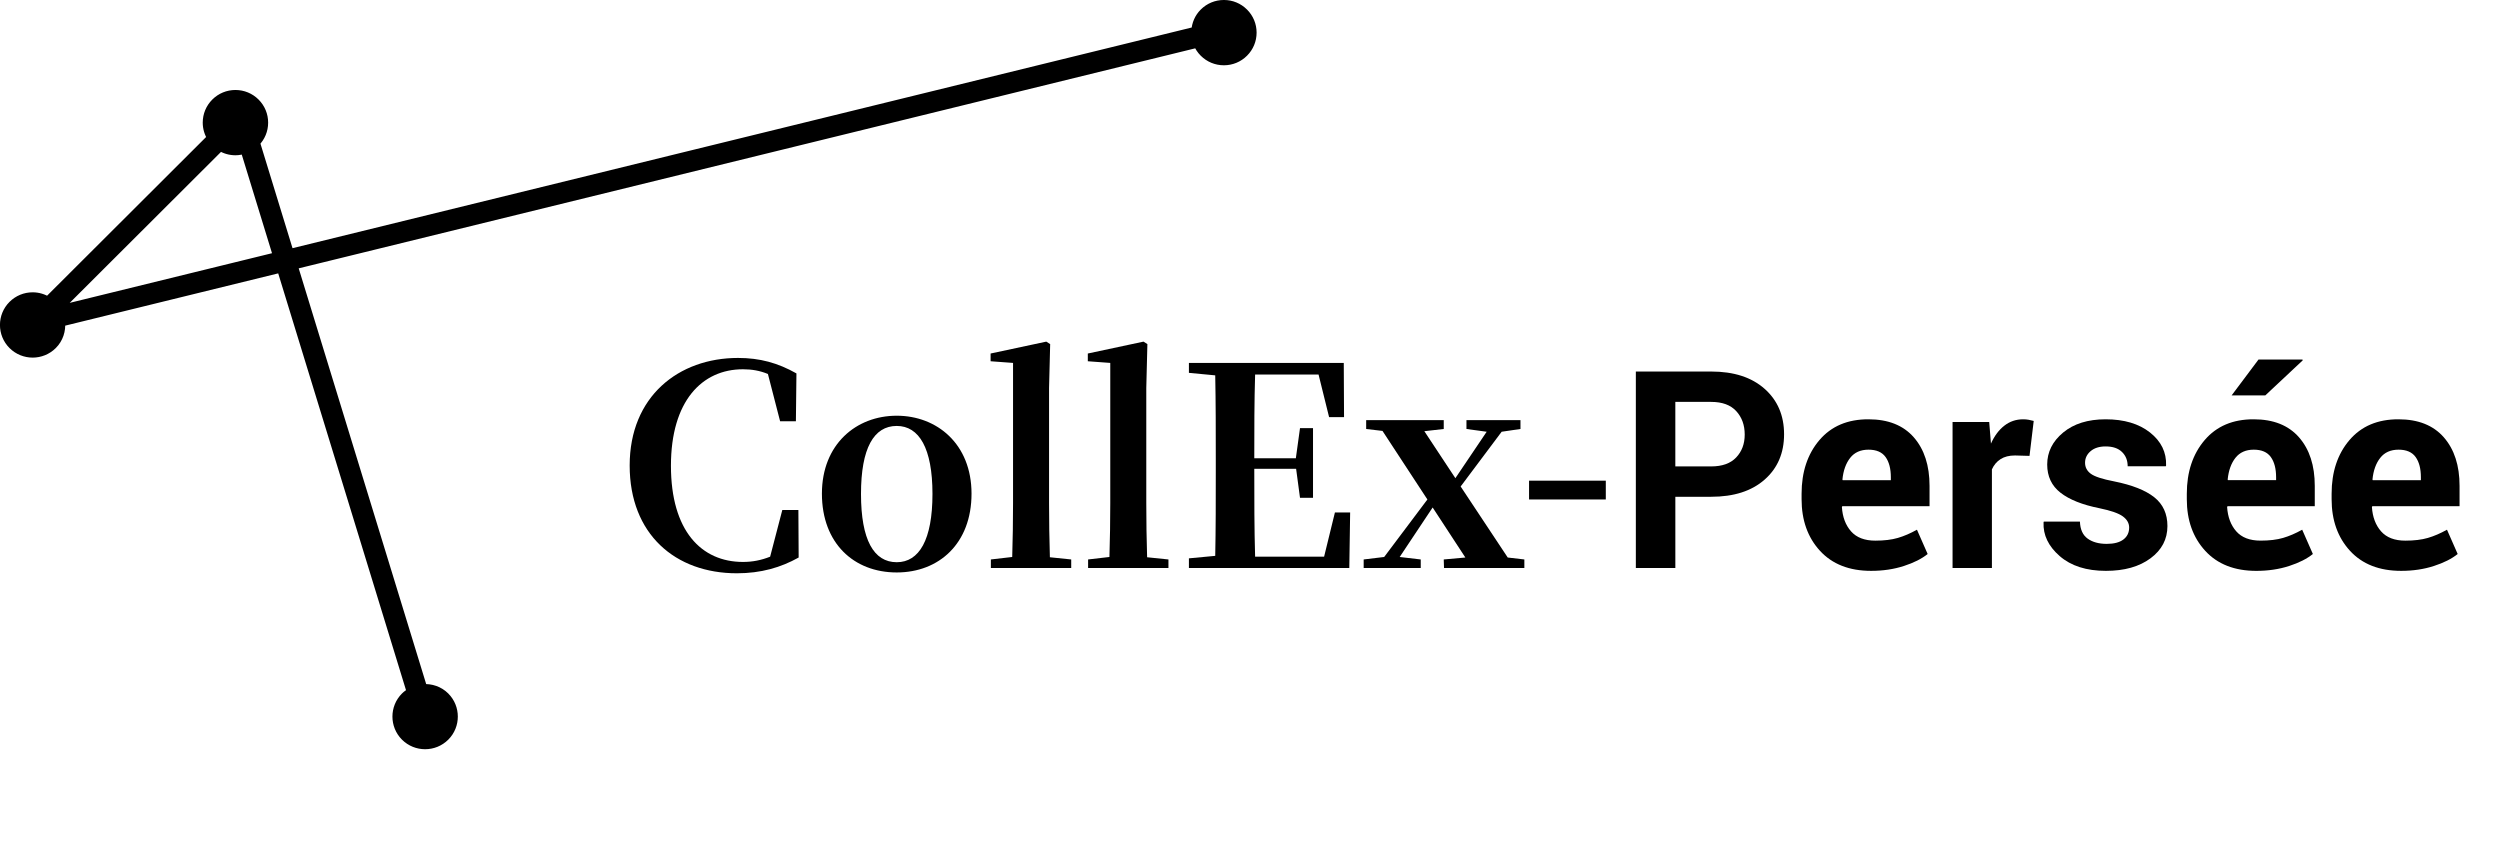 <svg width="175" height="60" viewBox="0 0 175 60" fill="none" xmlns="http://www.w3.org/2000/svg">
<g id="logo home">
<path id="Fill 1" fill-rule="evenodd" clip-rule="evenodd" d="M3.984 21.732C3.976 21.718 3.97 21.703 3.962 21.689L15.419 10.256C15.734 10.456 16.098 10.566 16.48 10.566C16.705 10.566 16.921 10.522 17.127 10.451L19.425 17.943L3.984 21.732ZM29.61 48.194L20.525 18.566L83.832 3.03C83.931 3.272 84.077 3.495 84.268 3.686C84.643 4.061 85.142 4.267 85.673 4.267C86.203 4.267 86.702 4.061 87.077 3.686C87.452 3.312 87.658 2.814 87.658 2.284C87.658 1.754 87.452 1.257 87.077 0.883C86.702 0.508 86.203 0.302 85.673 0.302C85.142 0.302 84.643 0.508 84.268 0.883C83.919 1.23 83.725 1.684 83.697 2.17L20.27 17.735L17.892 9.978C18.262 9.605 18.467 9.11 18.467 8.585C18.467 8.055 18.26 7.558 17.885 7.183C17.509 6.808 17.011 6.602 16.48 6.602C15.949 6.602 15.451 6.808 15.076 7.183C14.7 7.558 14.494 8.055 14.494 8.585C14.494 8.966 14.605 9.329 14.805 9.643L3.347 21.076C3.032 20.876 2.669 20.766 2.287 20.766C1.756 20.766 1.257 20.971 0.882 21.346C0.107 22.119 0.107 23.377 0.882 24.149C1.269 24.535 1.777 24.729 2.287 24.729C2.794 24.729 3.304 24.535 3.691 24.149C4.126 23.715 4.308 23.128 4.254 22.559L19.68 18.773L28.779 48.447C28.628 48.532 28.483 48.631 28.354 48.759C27.58 49.531 27.58 50.79 28.354 51.562C28.741 51.949 29.25 52.142 29.758 52.142C30.267 52.142 30.776 51.949 31.163 51.562C31.938 50.79 31.938 49.531 31.163 48.759C30.738 48.335 30.167 48.153 29.61 48.194Z" fill="black"/>
<path id="Stroke 3" d="M3.984 21.732L3.722 21.884L3.836 22.081L4.057 22.027L3.984 21.732ZM3.962 21.689L3.747 21.474L3.582 21.639L3.699 21.841L3.962 21.689ZM15.419 10.256L15.581 10L15.376 9.87L15.204 10.042L15.419 10.256ZM17.127 10.451L17.417 10.362L17.325 10.063L17.029 10.164L17.127 10.451ZM19.425 17.943L19.497 18.237L19.809 18.161L19.715 17.854L19.425 17.943ZM29.61 48.194L29.32 48.283L29.391 48.514L29.632 48.496L29.61 48.194ZM20.525 18.566L20.453 18.271L20.141 18.348L20.235 18.655L20.525 18.566ZM83.832 3.03L84.113 2.916L84.014 2.673L83.76 2.735L83.832 3.03ZM84.268 3.686L84.482 3.471L84.482 3.471L84.268 3.686ZM87.077 3.686L86.863 3.471L86.862 3.471L87.077 3.686ZM87.077 0.883L86.862 1.098L86.863 1.098L87.077 0.883ZM84.268 0.883L84.482 1.098L84.482 1.098L84.268 0.883ZM83.697 2.17L83.77 2.465L83.987 2.411L84 2.187L83.697 2.17ZM20.27 17.735L19.98 17.824L20.064 18.098L20.342 18.03L20.27 17.735ZM17.892 9.978L17.676 9.765L17.548 9.894L17.602 10.067L17.892 9.978ZM17.885 7.183L18.099 6.968L18.099 6.968L17.885 7.183ZM15.076 7.183L15.29 7.397L15.291 7.397L15.076 7.183ZM14.805 9.643L15.019 9.858L15.192 9.685L15.061 9.48L14.805 9.643ZM3.347 21.076L3.185 21.332L3.39 21.462L3.562 21.291L3.347 21.076ZM0.882 21.346L0.667 21.131L0.667 21.131L0.882 21.346ZM0.882 24.149L1.096 23.934L1.096 23.934L0.882 24.149ZM3.691 24.149L3.905 24.364L3.691 24.149ZM4.254 22.559L4.181 22.265L3.927 22.327L3.952 22.588L4.254 22.559ZM19.68 18.773L19.97 18.685L19.886 18.411L19.608 18.479L19.68 18.773ZM28.779 48.447L28.928 48.711L29.14 48.59L29.069 48.358L28.779 48.447ZM28.354 48.759L28.14 48.544L28.14 48.544L28.354 48.759ZM31.163 48.759L30.949 48.974L30.949 48.974L31.163 48.759ZM3.984 21.732L4.247 21.58C4.249 21.584 4.25 21.586 4.246 21.577C4.243 21.572 4.235 21.555 4.224 21.537L3.962 21.689L3.699 21.841C3.697 21.837 3.696 21.835 3.7 21.844C3.703 21.849 3.711 21.866 3.722 21.884L3.984 21.732ZM3.962 21.689L4.176 21.903L15.633 10.471L15.419 10.256L15.204 10.042L3.747 21.474L3.962 21.689ZM15.419 10.256L15.256 10.512C15.618 10.743 16.039 10.869 16.48 10.869V10.566V10.263C16.157 10.263 15.849 10.17 15.581 10L15.419 10.256ZM16.48 10.566V10.869C16.745 10.869 16.995 10.817 17.226 10.738L17.127 10.451L17.029 10.164C16.847 10.226 16.664 10.263 16.48 10.263V10.566ZM17.127 10.451L16.837 10.54L19.135 18.032L19.425 17.943L19.715 17.854L17.417 10.362L17.127 10.451ZM19.425 17.943L19.353 17.648L3.912 21.438L3.984 21.732L4.057 22.027L19.497 18.237L19.425 17.943ZM29.61 48.194L29.9 48.105L20.815 18.477L20.525 18.566L20.235 18.655L29.32 48.283L29.61 48.194ZM20.525 18.566L20.598 18.861L83.904 3.325L83.832 3.03L83.76 2.735L20.453 18.271L20.525 18.566ZM83.832 3.03L83.551 3.145C83.665 3.423 83.833 3.681 84.053 3.9L84.268 3.686L84.482 3.471C84.32 3.31 84.197 3.121 84.113 2.916L83.832 3.03ZM84.268 3.686L84.053 3.9C84.485 4.332 85.062 4.57 85.673 4.57V4.267V3.963C85.222 3.963 84.8 3.789 84.482 3.471L84.268 3.686ZM85.673 4.267V4.57C86.283 4.57 86.859 4.332 87.291 3.9L87.077 3.686L86.862 3.471C86.544 3.789 86.123 3.963 85.673 3.963V4.267ZM87.077 3.686L87.291 3.9C87.723 3.47 87.962 2.894 87.962 2.284H87.658H87.355C87.355 2.733 87.181 3.154 86.863 3.471L87.077 3.686ZM87.658 2.284H87.962C87.962 1.674 87.723 1.099 87.291 0.668L87.077 0.883L86.863 1.098C87.181 1.415 87.355 1.835 87.355 2.284H87.658ZM87.077 0.883L87.291 0.669C86.859 0.236 86.283 -0.001 85.673 -0.001V0.302V0.605C86.123 0.605 86.544 0.779 86.862 1.098L87.077 0.883ZM85.673 0.302V-0.001C85.062 -0.001 84.485 0.236 84.053 0.669L84.268 0.883L84.482 1.098C84.8 0.78 85.222 0.605 85.673 0.605V0.302ZM84.268 0.883L84.054 0.668C83.65 1.07 83.426 1.596 83.394 2.153L83.697 2.17L84 2.187C84.024 1.773 84.189 1.389 84.482 1.098L84.268 0.883ZM83.697 2.17L83.625 1.875L20.198 17.441L20.27 17.735L20.342 18.03L83.77 2.465L83.697 2.17ZM20.27 17.735L20.56 17.646L18.181 9.889L17.892 9.978L17.602 10.067L19.98 17.824L20.27 17.735ZM17.892 9.978L18.107 10.192C18.533 9.762 18.77 9.191 18.77 8.585H18.467H18.164C18.164 9.029 17.991 9.447 17.676 9.765L17.892 9.978ZM18.467 8.585H18.77C18.77 7.974 18.531 7.4 18.099 6.968L17.885 7.183L17.67 7.397C17.989 7.716 18.164 8.136 18.164 8.585H18.467ZM17.885 7.183L18.099 6.968C17.667 6.537 17.091 6.299 16.48 6.299V6.602V6.906C16.931 6.906 17.352 7.08 17.671 7.397L17.885 7.183ZM16.48 6.602V6.299C15.869 6.299 15.293 6.537 14.862 6.968L15.076 7.183L15.291 7.397C15.608 7.08 16.029 6.906 16.48 6.906V6.602ZM15.076 7.183L14.862 6.968C14.429 7.4 14.191 7.975 14.191 8.585H14.494H14.797C14.797 8.136 14.972 7.716 15.29 7.397L15.076 7.183ZM14.494 8.585H14.191C14.191 9.025 14.319 9.445 14.549 9.806L14.805 9.643L15.061 9.48C14.89 9.213 14.797 8.906 14.797 8.585H14.494ZM14.805 9.643L14.591 9.428L3.133 20.861L3.347 21.076L3.562 21.291L15.019 9.858L14.805 9.643ZM3.347 21.076L3.51 20.82C3.148 20.59 2.728 20.462 2.287 20.462V20.766V21.069C2.609 21.069 2.917 21.162 3.185 21.332L3.347 21.076ZM2.287 20.766V20.462C1.675 20.462 1.1 20.7 0.667 21.131L0.882 21.346L1.096 21.561C1.414 21.243 1.836 21.069 2.287 21.069V20.766ZM0.882 21.346L0.667 21.131C-0.226 22.023 -0.226 23.473 0.667 24.364L0.882 24.149L1.096 23.934C0.44 23.281 0.44 22.216 1.096 21.561L0.882 21.346ZM0.882 24.149L0.667 24.364C1.114 24.809 1.7 25.033 2.287 25.033V24.729V24.426C1.854 24.426 1.424 24.262 1.096 23.934L0.882 24.149ZM2.287 24.729V25.033C2.871 25.033 3.459 24.809 3.905 24.364L3.691 24.149L3.477 23.934C3.149 24.262 2.717 24.426 2.287 24.426V24.729ZM3.691 24.149L3.905 24.364C4.41 23.86 4.618 23.181 4.556 22.53L4.254 22.559L3.952 22.588C3.998 23.073 3.843 23.569 3.477 23.934L3.691 24.149ZM4.254 22.559L4.326 22.854L19.752 19.068L19.68 18.773L19.608 18.479L4.181 22.265L4.254 22.559ZM19.68 18.773L19.39 18.862L28.489 48.535L28.779 48.447L29.069 48.358L19.97 18.685L19.68 18.773ZM28.779 48.447L28.63 48.182C28.463 48.277 28.294 48.391 28.14 48.544L28.354 48.759L28.568 48.974C28.671 48.871 28.792 48.788 28.928 48.711L28.779 48.447ZM28.354 48.759L28.14 48.544C27.247 49.435 27.247 50.886 28.14 51.777L28.354 51.562L28.568 51.348C27.913 50.693 27.913 49.627 28.568 48.974L28.354 48.759ZM28.354 51.562L28.14 51.777C28.586 52.223 29.173 52.445 29.758 52.445V52.142V51.839C29.326 51.839 28.896 51.675 28.568 51.348L28.354 51.562ZM29.758 52.142V52.445C30.344 52.445 30.931 52.223 31.378 51.777L31.163 51.562L30.949 51.348C30.621 51.675 30.191 51.839 29.758 51.839V52.142ZM31.163 51.562L31.378 51.777C32.271 50.886 32.271 49.435 31.377 48.544L31.163 48.759L30.949 48.974C31.605 49.627 31.605 50.693 30.949 51.348L31.163 51.562ZM31.163 48.759L31.378 48.544C30.885 48.053 30.225 47.844 29.587 47.891L29.61 48.194L29.632 48.496C30.109 48.461 30.592 48.617 30.949 48.974L31.163 48.759Z" fill="black"/>
<path id="Fill 5" fill-rule="evenodd" clip-rule="evenodd" d="M55.906 39.026C54.666 39.723 53.269 40.13 51.582 40.13C47.277 40.13 44.077 37.401 44.077 32.584C44.077 27.745 47.509 25.056 51.66 25.056C53.191 25.056 54.452 25.404 55.751 26.139L55.713 29.487H54.607L53.754 26.178C53.191 25.946 52.628 25.849 52.008 25.849C49.138 25.849 46.966 28.075 46.966 32.602C46.966 37.169 49.1 39.336 52.008 39.336C52.668 39.336 53.269 39.221 53.909 38.969L54.762 35.699H55.887L55.906 39.026Z" fill="black"/>
<path id="Fill 7" fill-rule="evenodd" clip-rule="evenodd" d="M65.273 34.576C65.273 31.383 64.342 29.816 62.772 29.816C61.162 29.816 60.27 31.383 60.27 34.576C60.27 37.788 61.162 39.355 62.772 39.355C64.342 39.355 65.273 37.788 65.273 34.576ZM57.534 34.557C57.534 31.093 59.939 29.1 62.771 29.1C65.582 29.1 68.007 31.074 68.007 34.557C68.007 38.039 65.737 40.072 62.771 40.072C59.764 40.072 57.534 38.021 57.534 34.557Z" fill="black"/>
<path id="Fill 9" fill-rule="evenodd" clip-rule="evenodd" d="M74.985 39.162V39.762H69.361V39.162L70.855 38.989C70.894 37.769 70.913 36.434 70.913 35.215V25.404L69.342 25.288V24.746L73.24 23.914L73.512 24.088L73.434 27.165V35.215C73.434 36.434 73.454 37.769 73.492 39.008L74.985 39.162Z" fill="black"/>
<path id="Fill 11" fill-rule="evenodd" clip-rule="evenodd" d="M81.791 39.162V39.762H76.167V39.162L77.66 38.989C77.699 37.769 77.719 36.434 77.719 35.215V25.404L76.147 25.288V24.746L80.046 23.914L80.317 24.088L80.24 27.165V35.215C80.24 36.434 80.259 37.769 80.298 39.008L81.791 39.162Z" fill="black"/>
<path id="Fill 13" fill-rule="evenodd" clip-rule="evenodd" d="M94.51 35.873L94.451 39.762H83.224V39.084L85.066 38.91C85.105 36.995 85.105 35.041 85.105 33.067V32.118C85.105 30.183 85.105 28.229 85.066 26.275L83.224 26.1V25.404H94.064L94.083 29.197H93.036L92.299 26.217H87.858C87.8 28.113 87.8 30.047 87.8 32.079H90.709L91 29.97H91.911V34.847H91L90.728 32.815H87.8C87.8 35.002 87.8 36.995 87.858 38.968H92.687L93.444 35.873H94.51Z" fill="black"/>
<path id="Fill 15" fill-rule="evenodd" clip-rule="evenodd" d="M106.705 39.162V39.762H101.081L101.062 39.162L102.575 39.026L100.285 35.524L97.978 38.989L99.452 39.162V39.762H95.457V39.162L96.892 38.989L99.918 34.963L96.775 30.164L95.632 30.029V29.409H101.062V30.029L99.704 30.184L101.876 33.473L104.067 30.222L102.652 30.029V29.409H106.433V30.029L105.115 30.222L102.245 34.054L105.541 39.026L106.705 39.162Z" fill="black"/>
<mask id="mask0_845_7375" style="mask-type:luminance" maskUnits="userSpaceOnUse" x="0" y="0" width="175" height="60">
<path id="Clip 18" fill-rule="evenodd" clip-rule="evenodd" d="M0 60H174.106V0H0V60Z" fill="white"/>
</mask>
<g mask="url(#mask0_845_7375)">
<path id="Fill 17" fill-rule="evenodd" clip-rule="evenodd" d="M107.034 34.963H112.406V33.647H107.034V34.963Z" fill="black"/>
<path id="Fill 19" fill-rule="evenodd" clip-rule="evenodd" d="M117.273 32.649H119.782C120.553 32.649 121.137 32.44 121.534 32.02C121.932 31.601 122.13 31.068 122.13 30.419C122.13 29.758 121.934 29.212 121.538 28.78C121.144 28.349 120.559 28.133 119.782 28.133H117.273V32.649ZM117.274 34.774V39.762H114.509V26.007H119.782C121.367 26.007 122.613 26.41 123.522 27.217C124.431 28.023 124.885 29.084 124.885 30.4C124.885 31.716 124.431 32.775 123.522 33.574C122.613 34.375 121.367 34.774 119.782 34.774H117.274Z" fill="black"/>
<path id="Fill 20" fill-rule="evenodd" clip-rule="evenodd" d="M130.796 31.477C130.241 31.477 129.813 31.668 129.514 32.049C129.214 32.43 129.032 32.934 128.97 33.564L128.988 33.612H132.359V33.404C132.359 32.806 132.235 32.335 131.99 31.992C131.743 31.649 131.346 31.477 130.796 31.477ZM130.978 39.96C129.45 39.96 128.258 39.492 127.399 38.557C126.541 37.622 126.111 36.417 126.111 34.944V34.566C126.111 33.035 126.528 31.782 127.361 30.805C128.194 29.83 129.339 29.345 130.798 29.351C132.174 29.351 133.23 29.772 133.965 30.612C134.7 31.453 135.068 32.586 135.068 34.009V35.435H128.961L128.933 35.492C128.977 36.191 129.19 36.758 129.572 37.193C129.954 37.627 130.521 37.845 131.272 37.845C131.89 37.845 132.415 37.782 132.848 37.655C133.28 37.53 133.727 37.337 134.187 37.079L134.935 38.78C134.525 39.113 133.97 39.393 133.269 39.62C132.569 39.847 131.805 39.96 130.978 39.96Z" fill="black"/>
<path id="Fill 21" fill-rule="evenodd" clip-rule="evenodd" d="M142.066 31.912L141.053 31.883C140.642 31.883 140.305 31.968 140.04 32.139C139.774 32.308 139.572 32.548 139.434 32.856V39.762H136.679V29.541H139.245L139.367 31.052C139.607 30.517 139.917 30.099 140.3 29.8C140.682 29.501 141.122 29.351 141.621 29.351C141.759 29.351 141.887 29.362 142.004 29.384C142.121 29.407 142.238 29.433 142.36 29.465L142.066 31.912Z" fill="black"/>
<path id="Fill 22" fill-rule="evenodd" clip-rule="evenodd" d="M149.041 36.928C149.041 36.626 148.895 36.366 148.601 36.149C148.307 35.932 147.763 35.741 146.967 35.577C145.768 35.338 144.858 34.975 144.237 34.491C143.615 34.006 143.304 33.347 143.304 32.517C143.304 31.641 143.676 30.895 144.421 30.277C145.165 29.66 146.157 29.351 147.393 29.351C148.687 29.351 149.724 29.66 150.504 30.277C151.283 30.895 151.658 31.663 151.626 32.583L151.607 32.639H148.937C148.937 32.229 148.805 31.896 148.539 31.638C148.274 31.379 147.893 31.25 147.393 31.25C146.952 31.25 146.602 31.36 146.343 31.581C146.084 31.802 145.954 32.072 145.954 32.393C145.954 32.708 146.088 32.965 146.357 33.163C146.625 33.361 147.17 33.54 147.99 33.697C149.246 33.949 150.182 34.319 150.798 34.807C151.412 35.295 151.72 35.968 151.72 36.824C151.72 37.744 151.326 38.497 150.537 39.081C149.747 39.668 148.707 39.96 147.413 39.96C146.049 39.96 144.972 39.616 144.179 38.926C143.388 38.236 143.01 37.451 143.049 36.568L143.067 36.512H145.595C145.614 37.061 145.794 37.457 146.135 37.703C146.476 37.948 146.921 38.071 147.469 38.071C147.981 38.071 148.37 37.969 148.639 37.764C148.907 37.56 149.041 37.281 149.041 36.928Z" fill="black"/>
<path id="Fill 23" fill-rule="evenodd" clip-rule="evenodd" d="M158.096 25.166H161.173L161.192 25.223L158.569 27.68H156.212L158.096 25.166ZM157.764 31.477C157.208 31.477 156.781 31.668 156.481 32.049C156.181 32.43 156 32.935 155.937 33.565L155.955 33.611H159.327V33.404C159.327 32.806 159.203 32.335 158.957 31.991C158.71 31.649 158.313 31.477 157.764 31.477ZM157.944 39.961C156.416 39.961 155.223 39.493 154.365 38.557C153.507 37.622 153.077 36.418 153.077 34.944V34.566C153.077 33.036 153.494 31.782 154.327 30.806C155.16 29.83 156.305 29.345 157.764 29.351C159.139 29.351 160.195 29.772 160.931 30.613C161.665 31.453 162.034 32.585 162.034 34.009V35.435H155.927L155.898 35.492C155.943 36.191 156.156 36.758 156.538 37.193C156.919 37.627 157.486 37.844 158.237 37.844C158.855 37.844 159.381 37.781 159.813 37.655C160.245 37.529 160.692 37.337 161.153 37.079L161.901 38.78C161.491 39.113 160.935 39.394 160.235 39.621C159.534 39.847 158.77 39.961 157.944 39.961Z" fill="black"/>
<path id="Fill 24" fill-rule="evenodd" clip-rule="evenodd" d="M167.9 31.477C167.345 31.477 166.917 31.668 166.618 32.049C166.317 32.43 166.136 32.934 166.073 33.564L166.092 33.612H169.462V33.404C169.462 32.806 169.339 32.335 169.093 31.992C168.847 31.649 168.449 31.477 167.9 31.477ZM168.08 39.96C166.552 39.96 165.359 39.492 164.5 38.557C163.643 37.622 163.213 36.417 163.213 34.944V34.566C163.213 33.035 163.629 31.782 164.463 30.805C165.296 29.83 166.441 29.345 167.899 29.351C169.275 29.351 170.331 29.772 171.067 30.612C171.802 31.453 172.169 32.586 172.169 34.009V35.435H166.063L166.034 35.492C166.079 36.191 166.292 36.758 166.674 37.193C167.056 37.627 167.622 37.845 168.373 37.845C168.991 37.845 169.517 37.782 169.949 37.655C170.382 37.53 170.828 37.337 171.289 37.079L172.037 38.78C171.626 39.113 171.071 39.393 170.37 39.62C169.671 39.847 168.907 39.96 168.08 39.96Z" fill="black"/>
</g>
</g>
</svg>

